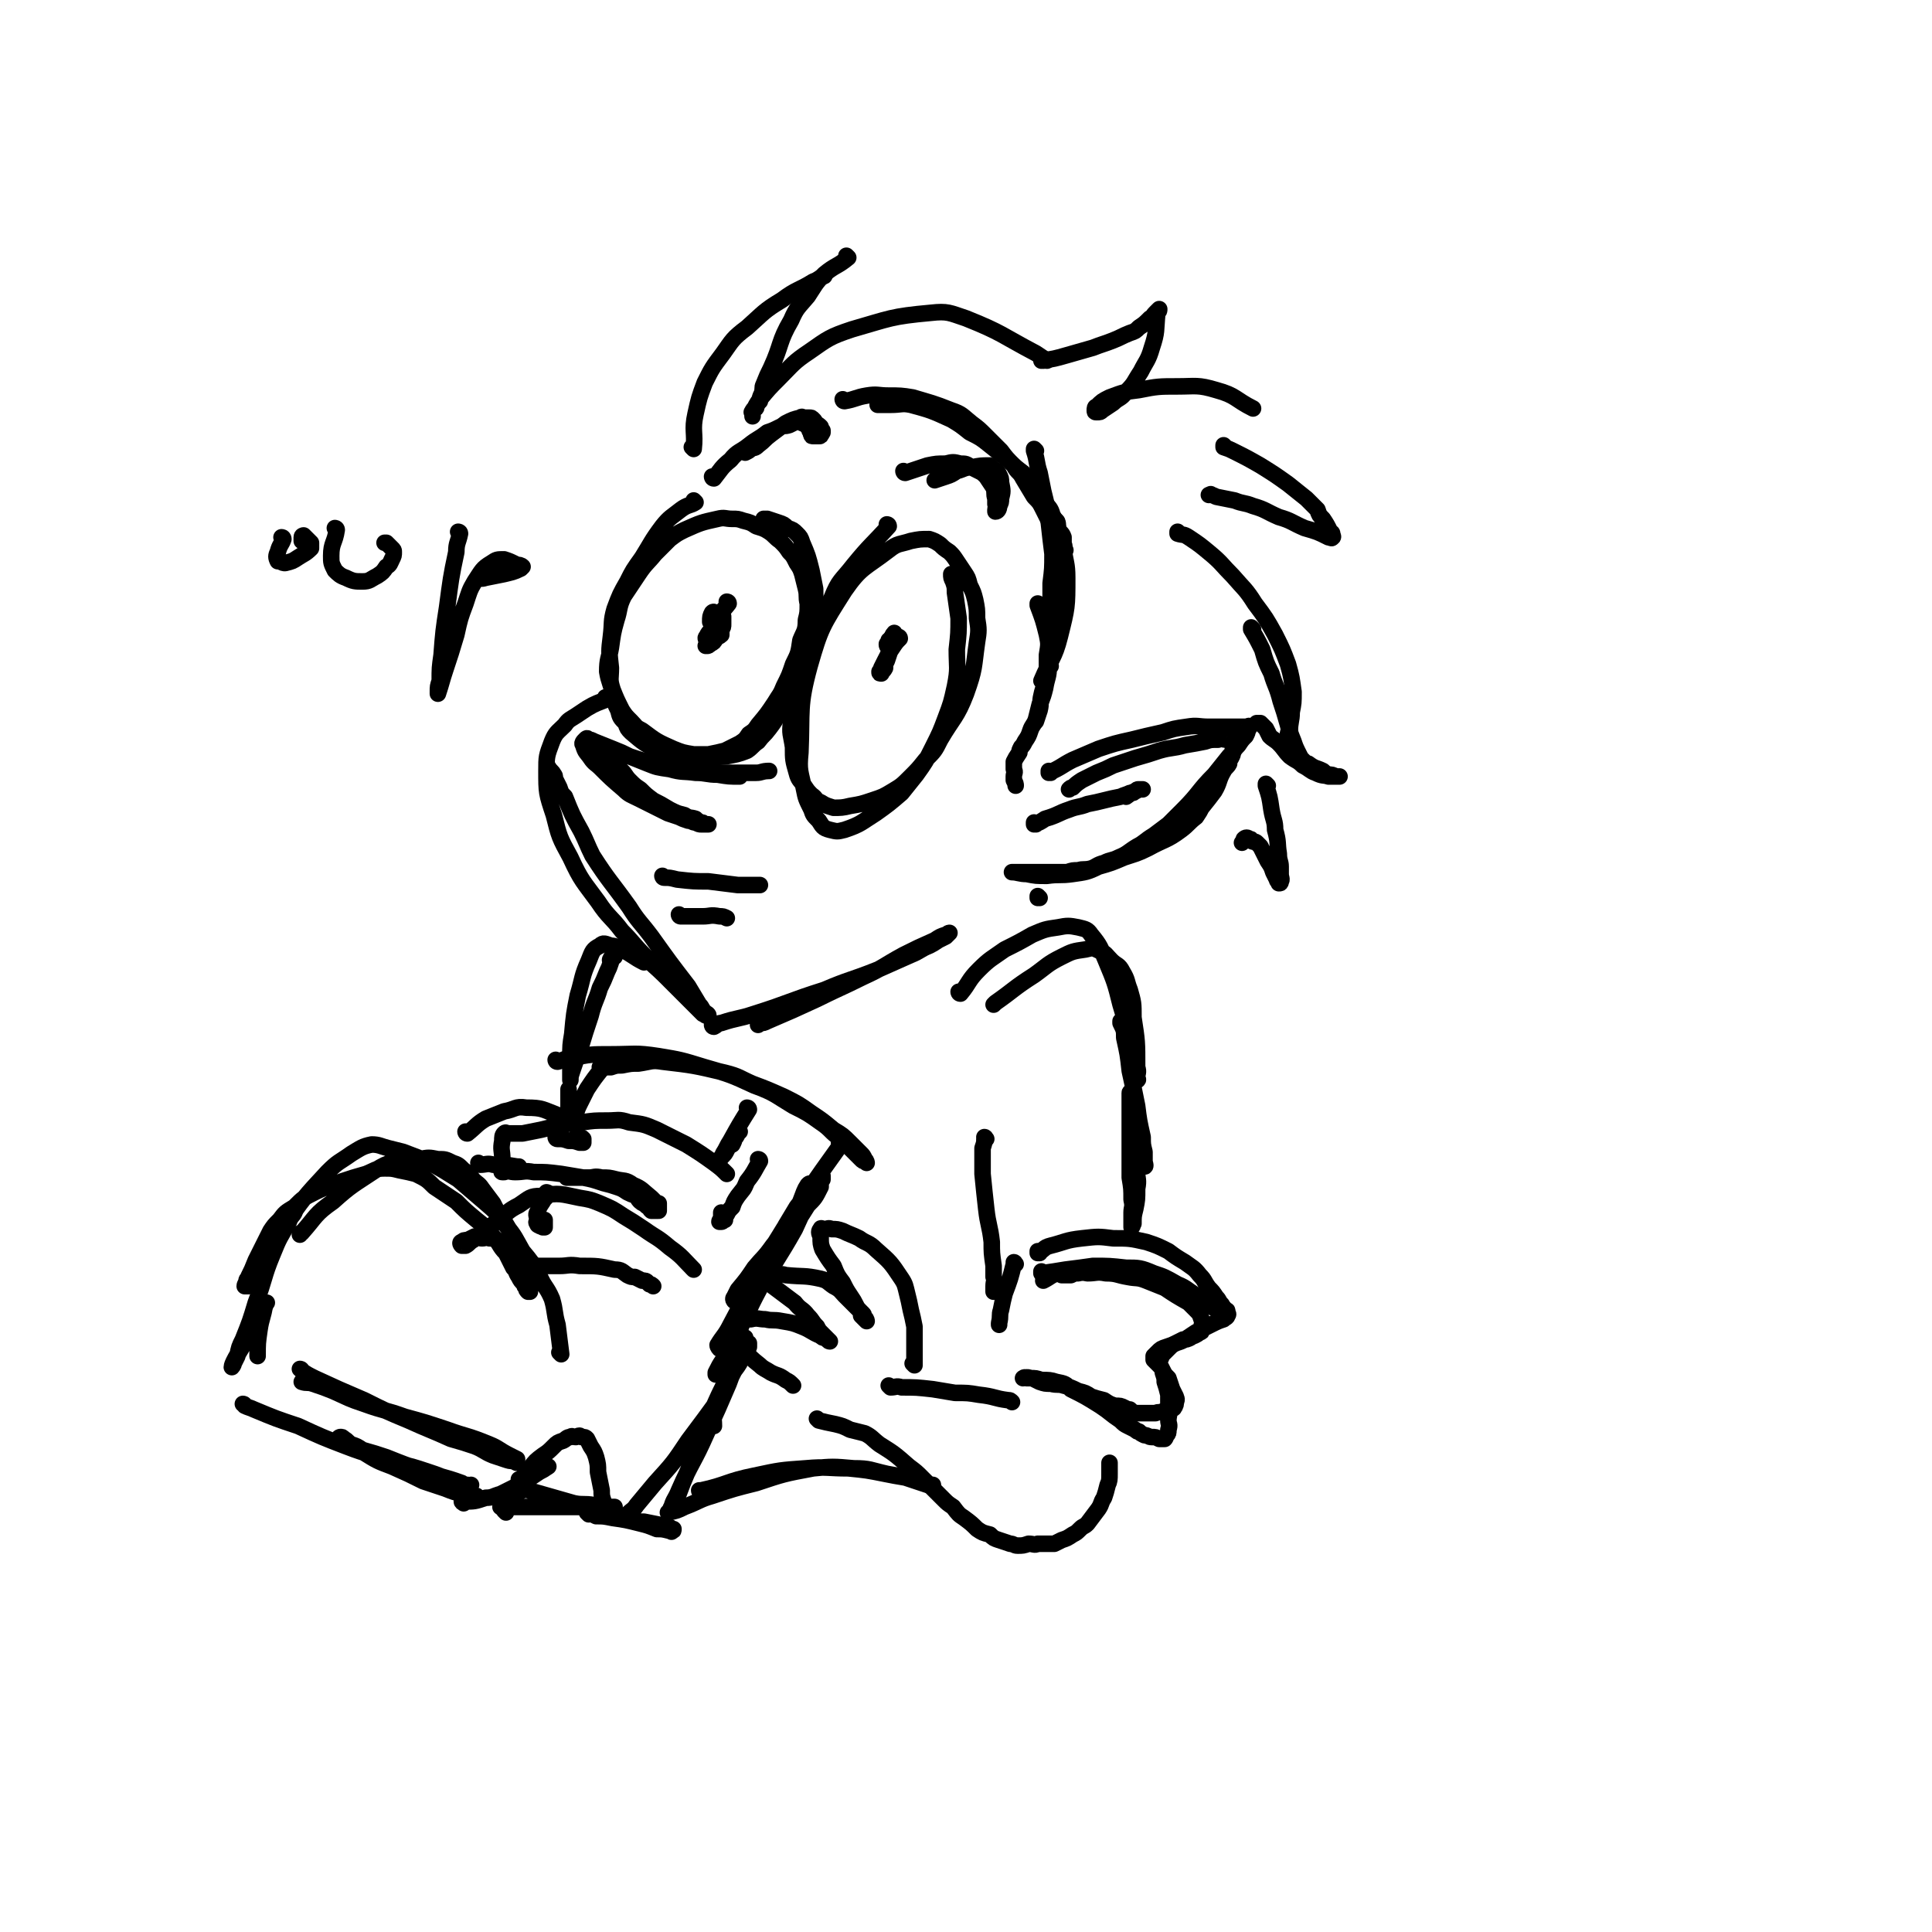 <svg viewBox='0 0 1050 1050' version='1.1' xmlns='http://www.w3.org/2000/svg' xmlns:xlink='http://www.w3.org/1999/xlink'><g fill='none' stroke='rgb(0,0,0)' stroke-width='9' stroke-linecap='round' stroke-linejoin='round'><path d='M378,273c0,0 -1,-1 -1,-1 0,0 1,1 1,1 -3,2 -4,1 -8,4 -5,4 -6,4 -10,9 -6,8 -6,9 -11,17 -5,7 -5,7 -8,13 -4,7 -4,7 -7,15 -2,7 -1,7 -2,15 -1,8 -1,8 0,17 0,6 -1,6 1,12 2,5 2,5 5,11 2,3 2,3 5,6 3,3 2,3 6,5 8,6 8,6 17,10 5,2 5,2 11,3 4,0 4,0 8,0 5,-1 5,-1 9,-2 4,-2 4,-2 8,-4 3,-2 3,-2 5,-5 3,-2 3,-2 5,-5 5,-6 5,-6 9,-12 3,-5 3,-4 5,-9 3,-6 3,-6 5,-12 3,-6 3,-6 4,-13 2,-5 3,-5 3,-11 1,-4 1,-4 1,-9 -1,-4 0,-4 -1,-8 -1,-4 -1,-4 -2,-8 -1,-3 -1,-3 -3,-6 -2,-4 -2,-4 -4,-6 -2,-3 -2,-3 -5,-6 -3,-2 -3,-3 -6,-5 -3,-2 -4,-2 -7,-3 -3,-2 -3,-2 -7,-3 -3,-1 -3,-1 -6,-1 -4,0 -4,-1 -8,0 -9,2 -9,2 -18,6 -4,2 -4,2 -8,5 -4,4 -4,4 -8,8 -4,5 -5,5 -9,11 -4,6 -4,6 -8,12 -3,6 -2,7 -4,13 -2,7 -2,8 -3,15 -1,6 -2,6 -2,13 1,6 2,6 3,12 1,5 1,5 3,9 1,4 1,4 4,7 1,3 1,3 3,5 7,6 7,6 15,10 6,3 6,3 12,3 13,1 13,1 25,0 5,-1 6,-1 11,-3 3,-2 3,-3 6,-5 3,-4 3,-3 6,-7 3,-4 3,-4 5,-8 5,-7 5,-6 9,-13 4,-9 4,-9 7,-17 3,-8 3,-8 4,-16 1,-11 0,-11 0,-22 -1,-5 -1,-5 -2,-10 -2,-8 -2,-8 -5,-15 -1,-3 -1,-3 -3,-5 -2,-2 -2,-2 -5,-3 -2,-2 -2,-2 -5,-3 -3,-1 -3,-1 -6,-2 -1,0 -1,0 -2,0 '/><path d='M483,286c0,0 -1,-1 -1,-1 0,0 1,0 1,1 -9,10 -10,10 -19,21 -7,9 -8,8 -12,18 -7,13 -6,13 -11,27 -5,11 -5,11 -8,23 -2,8 -2,8 -3,17 -1,7 0,7 1,14 0,7 0,7 2,14 1,4 2,4 4,7 2,3 2,3 4,5 3,2 2,3 5,4 3,2 4,2 7,3 4,0 5,0 9,-1 6,-1 6,-1 12,-3 6,-2 6,-2 11,-5 5,-3 5,-3 10,-8 4,-4 4,-4 8,-9 5,-5 5,-5 8,-11 7,-12 9,-12 14,-25 5,-14 4,-14 6,-28 1,-6 1,-7 0,-13 0,-5 0,-5 -1,-10 -1,-4 -1,-4 -3,-8 -1,-4 -1,-4 -3,-7 -2,-3 -2,-3 -4,-6 -2,-3 -2,-3 -4,-5 -3,-2 -3,-2 -5,-4 -3,-2 -3,-2 -6,-3 -5,0 -5,0 -10,1 -6,2 -7,1 -12,5 -13,10 -15,9 -24,22 -12,19 -13,20 -19,41 -6,22 -4,24 -5,47 -1,10 0,10 2,20 1,5 1,5 4,11 1,3 1,3 4,6 2,3 2,4 6,5 4,1 4,1 8,0 9,-3 9,-4 17,-9 7,-5 7,-5 14,-11 4,-5 4,-5 8,-10 5,-7 5,-7 9,-15 4,-8 4,-8 7,-16 3,-8 3,-8 5,-17 2,-10 1,-10 1,-20 1,-9 1,-9 1,-17 -1,-7 -1,-7 -2,-14 0,-3 0,-3 -1,-6 -1,-2 -1,-2 -1,-4 0,0 0,0 0,0 '/><path d='M396,328c0,0 -1,-1 -1,-1 0,0 1,0 1,1 -3,4 -4,4 -6,8 -2,3 -2,3 -3,6 -2,2 -2,2 -3,4 -1,1 0,1 0,3 0,1 0,1 0,2 0,0 -1,0 0,0 1,0 1,0 2,-1 2,-1 2,-1 3,-3 1,-1 2,-1 3,-2 0,-1 0,-2 0,-3 1,-1 1,-1 1,-3 0,-1 0,-1 0,-2 0,-1 0,-1 0,-1 0,-1 0,-1 0,-1 -1,-1 -1,-1 -2,-2 0,0 0,0 -1,0 -1,0 -1,0 -1,0 -1,0 -1,-1 -2,0 -1,2 -1,2 -1,5 '/><path d='M489,347c0,0 -1,-1 -1,-1 0,0 1,0 1,1 -2,2 -2,2 -4,5 -2,3 -2,3 -4,7 -1,2 -1,2 -2,4 0,1 0,1 -1,2 0,1 0,1 1,1 0,-1 1,-1 2,-3 0,-2 0,-2 1,-4 1,-3 1,-3 2,-6 1,-2 1,-2 2,-4 0,-1 0,-2 0,-3 0,0 0,0 0,-1 0,0 0,-1 0,-1 -1,1 -1,2 -2,3 -1,2 -1,2 -2,3 0,1 0,1 1,2 0,1 0,1 0,2 0,0 0,1 0,1 0,0 0,-1 0,-2 0,-1 0,-1 0,-1 0,-1 0,-1 0,-2 0,0 0,0 0,-1 0,-1 0,-1 0,-1 '/><path d='M402,422c0,0 -1,-1 -1,-1 0,0 1,1 1,1 -6,0 -6,0 -12,-1 -6,0 -6,-1 -12,-1 -7,-1 -7,0 -14,-2 -7,-1 -7,-1 -12,-3 -5,-2 -5,-2 -10,-4 -4,-2 -4,-2 -9,-4 -5,-2 -5,-2 -10,-4 -2,-1 -2,-1 -3,-1 -1,-1 -1,-1 -2,0 -1,1 -2,2 -1,3 1,4 2,4 4,7 2,3 3,3 5,5 6,6 6,6 13,12 3,3 4,3 8,5 4,2 4,2 8,4 4,2 4,2 8,4 3,1 3,1 6,2 2,1 2,1 5,2 2,0 2,1 4,1 2,1 2,1 3,1 1,0 1,0 2,0 0,0 0,0 1,0 1,0 1,0 1,0 0,0 -1,0 -2,0 -1,-1 -1,-1 -2,-1 -2,-1 -2,-1 -3,-2 -3,-1 -3,0 -6,-2 -4,-1 -4,-1 -8,-3 -5,-3 -5,-3 -9,-5 -4,-3 -4,-3 -7,-6 -3,-2 -3,-2 -6,-5 -2,-2 -2,-3 -4,-5 -2,-2 -2,-2 -3,-4 -2,-2 -2,-2 -3,-3 -1,-1 -1,-1 -3,-3 0,0 0,0 -1,-1 0,0 0,0 -1,-1 -1,-1 -2,-1 -1,-1 0,0 0,0 1,1 4,1 4,1 8,2 7,2 7,2 13,4 8,2 8,2 16,3 7,2 7,2 14,3 6,1 6,1 13,1 10,0 10,0 20,0 3,0 3,-1 7,-1 '/><path d='M388,260c0,0 -1,-1 -1,-1 0,0 0,1 1,1 4,-5 4,-6 9,-10 4,-5 5,-4 10,-8 5,-4 5,-3 10,-7 3,-1 3,-1 7,-3 2,-1 2,0 5,-1 2,-1 2,-1 4,-2 1,0 2,0 3,1 1,0 1,0 2,1 0,0 0,0 1,1 1,1 1,1 1,2 1,1 0,1 1,2 0,1 0,1 1,1 1,0 1,0 2,0 0,0 0,0 1,0 1,0 1,0 1,-1 1,0 0,0 1,-1 0,-1 0,-1 0,-1 -1,-1 -1,-1 -1,-2 -1,-1 -1,-1 -3,-2 0,-1 0,-1 -1,-2 -1,-1 -1,-1 -2,-1 -2,0 -2,0 -3,0 -1,0 -1,-1 -2,0 -4,1 -4,1 -8,3 -4,3 -4,3 -8,6 -4,3 -3,3 -7,6 -2,2 -2,1 -4,2 -1,1 -1,1 -3,2 '/><path d='M492,257c0,0 -1,-1 -1,-1 0,0 0,1 1,1 6,-2 6,-2 12,-4 5,-1 5,-1 10,-1 4,-1 4,-1 8,0 3,0 3,0 6,2 2,1 2,1 4,2 2,1 2,1 4,3 2,3 2,3 4,6 1,3 0,3 1,6 0,2 0,2 0,3 1,2 0,2 0,3 0,1 0,1 0,1 1,0 2,-1 2,-3 1,-2 1,-2 1,-4 1,-4 1,-4 0,-9 0,-2 0,-2 -1,-4 -1,-2 -1,-2 -3,-3 -1,-1 -1,-1 -2,-2 -5,0 -5,0 -10,1 -4,0 -4,1 -8,2 -3,2 -3,2 -6,3 -3,1 -3,1 -6,2 '/><path d='M330,380c0,0 -1,-1 -1,-1 0,0 1,1 1,1 -5,2 -6,2 -11,5 -3,2 -3,2 -6,4 -3,2 -4,2 -6,5 -4,4 -5,4 -7,9 -3,8 -3,8 -3,16 0,12 0,12 4,24 3,12 3,12 9,23 6,13 7,13 15,24 6,9 7,8 13,16 6,6 6,7 12,13 5,6 6,6 11,11 3,3 3,3 7,7 3,3 3,3 5,5 2,2 2,2 5,5 1,1 1,1 2,2 1,1 1,1 2,2 1,0 1,1 2,1 0,0 1,0 1,0 0,-1 -1,-1 -2,-2 -2,-2 -1,-2 -3,-4 -3,-5 -3,-5 -6,-10 -10,-13 -10,-13 -20,-27 -6,-8 -7,-8 -12,-16 -10,-14 -11,-14 -20,-28 -3,-6 -3,-7 -6,-13 -5,-9 -5,-9 -9,-19 -2,-2 -2,-2 -3,-5 -1,-2 -1,-2 -2,-4 -1,-2 0,-2 -1,-3 -1,-2 -2,-2 -3,-4 0,0 0,0 0,0 '/><path d='M388,558c0,0 -1,-1 -1,-1 0,0 0,1 1,1 2,-1 2,-2 4,-2 9,-3 9,-2 18,-5 19,-6 19,-7 38,-13 14,-6 14,-5 29,-11 9,-4 9,-4 18,-8 5,-2 5,-3 10,-5 2,-1 2,-1 5,-3 2,-1 2,-1 4,-2 1,-1 1,-1 1,-1 1,-1 1,-1 1,-1 -1,0 -1,1 -2,1 -3,1 -3,1 -6,3 -9,4 -9,4 -17,8 -11,6 -11,7 -22,12 -12,6 -13,6 -25,12 -13,6 -13,6 -27,12 -2,1 -2,1 -4,1 -1,0 -1,0 -1,1 '/><path d='M361,477c0,0 -1,-1 -1,-1 0,0 0,1 1,1 3,0 3,0 7,1 9,1 9,1 17,1 8,1 8,1 16,2 6,0 6,0 12,0 '/><path d='M370,498c0,0 -1,-1 -1,-1 0,0 0,1 1,1 6,0 6,0 12,0 4,0 4,-1 9,0 2,0 2,0 4,1 '/><path d='M571,420c0,0 -1,-1 -1,-1 0,0 0,1 0,1 7,-3 7,-4 13,-7 7,-3 7,-3 14,-6 9,-3 9,-3 18,-5 8,-2 8,-2 17,-4 6,-2 6,-2 13,-3 6,-1 6,0 12,0 5,0 5,0 9,0 3,0 3,0 5,0 2,0 2,0 4,0 0,0 0,0 1,0 1,0 1,0 2,0 0,0 1,-1 1,0 0,0 0,1 -1,2 0,1 0,1 -1,3 -2,2 -2,2 -4,5 -3,3 -2,3 -5,6 -4,5 -4,5 -8,10 -9,9 -8,10 -17,19 -4,4 -4,4 -8,8 -4,3 -4,3 -8,6 -5,3 -5,4 -9,6 -5,3 -5,4 -10,6 -4,2 -4,1 -8,3 -4,1 -4,2 -7,3 -4,1 -4,0 -7,1 -3,0 -3,0 -6,1 -3,0 -3,0 -5,0 -3,0 -3,0 -6,0 -1,0 -1,0 -3,0 -2,0 -2,0 -4,0 -2,0 -2,0 -4,0 -1,0 -1,0 -3,0 0,0 0,0 -1,0 -1,0 -1,0 -2,0 0,0 0,0 -1,0 -1,0 -1,0 -1,0 3,0 4,1 8,1 5,1 5,1 11,1 7,-1 7,0 14,-1 7,-1 8,-1 14,-4 7,-2 7,-2 14,-5 6,-2 7,-2 13,-5 9,-5 10,-4 18,-10 4,-3 4,-4 8,-7 2,-3 2,-3 3,-5 4,-5 4,-5 7,-9 3,-5 2,-6 5,-11 1,-2 2,-2 3,-4 0,-2 0,-2 1,-3 1,-2 1,-2 1,-3 1,-1 0,-1 0,-3 0,-1 0,-1 0,-2 0,-1 1,-1 0,-1 0,-1 0,-2 -1,-2 -1,0 -1,1 -2,1 -3,0 -3,-1 -5,0 -4,0 -4,0 -7,1 -5,1 -5,1 -11,2 -7,2 -7,1 -14,3 -6,2 -6,2 -13,4 -6,2 -6,2 -12,4 -4,2 -4,2 -9,4 -4,2 -4,2 -8,4 -3,2 -3,2 -5,4 -1,0 -1,0 -2,1 '/><path d='M563,448c0,0 -1,-1 -1,-1 0,0 0,1 0,1 3,-1 3,-1 6,-3 7,-2 7,-3 13,-5 5,-2 5,-1 10,-3 5,-1 5,-1 9,-2 4,-1 4,-1 9,-2 2,-1 3,-1 5,-2 2,0 2,0 3,-1 1,0 1,-1 2,-1 1,0 2,0 2,0 0,0 -1,0 -2,0 -1,0 -1,0 -2,1 -3,1 -2,1 -5,3 '/><path d='M303,577c0,0 -1,-1 -1,-1 0,0 0,1 1,1 4,-1 4,-2 8,-2 10,-2 10,-2 21,-2 13,0 13,-1 26,1 12,2 12,2 25,6 14,4 14,4 27,10 11,4 11,5 21,11 8,4 8,4 15,9 6,4 5,5 11,9 2,3 2,2 5,5 2,2 2,2 4,4 1,1 1,1 2,2 1,1 1,1 2,1 1,1 1,1 1,1 0,0 0,-1 -1,-2 -1,-2 -1,-2 -2,-3 -3,-3 -3,-3 -6,-6 -4,-4 -4,-4 -9,-7 -6,-5 -6,-5 -12,-9 -7,-5 -7,-5 -15,-9 -9,-4 -9,-4 -17,-7 -7,-3 -7,-4 -15,-6 -17,-4 -17,-4 -34,-6 -6,-1 -6,0 -13,1 -4,0 -4,0 -9,1 -3,0 -3,0 -6,1 -1,0 -1,0 -2,0 '/><path d='M395,638c0,0 -1,-1 -1,-1 0,0 1,1 1,1 -3,-3 -3,-3 -7,-6 -7,-5 -7,-5 -15,-10 -8,-4 -8,-4 -16,-8 -7,-3 -7,-3 -15,-4 -6,-2 -6,-1 -12,-1 -7,0 -7,0 -14,1 -7,0 -7,1 -13,2 -5,1 -5,1 -9,2 -5,1 -5,1 -10,2 -1,0 -1,0 -2,0 -1,0 -1,0 -1,0 -2,0 -2,0 -3,0 -1,0 -1,0 -1,0 -1,0 -1,0 -1,0 -1,0 -1,-1 -2,0 -1,1 -1,2 -1,4 -1,5 0,5 0,10 0,1 0,1 0,2 0,1 0,1 0,2 0,0 0,0 0,1 0,1 -1,2 0,2 0,0 0,0 1,0 3,-1 3,0 6,0 5,0 5,-1 10,0 7,0 7,0 15,1 6,1 6,1 12,2 5,1 5,1 11,3 4,1 4,1 7,2 3,1 3,1 6,3 2,1 2,1 5,2 1,2 1,2 2,3 1,1 2,1 3,2 1,1 1,1 2,1 0,1 0,1 1,2 0,0 1,0 1,0 1,0 1,0 2,0 0,0 1,0 1,0 0,-1 0,-1 0,-2 0,-1 0,-1 0,-2 -1,0 -1,0 -2,-1 -1,-1 -1,-1 -2,-2 -5,-4 -5,-5 -10,-7 -4,-3 -5,-2 -9,-3 -4,-1 -4,-1 -8,-1 -4,-1 -4,0 -7,0 -5,0 -5,0 -10,0 -1,0 -1,0 -2,0 '/><path d='M303,619c0,0 -1,-1 -1,-1 0,0 0,1 1,1 3,0 3,0 6,1 3,0 3,0 6,1 1,0 2,0 2,0 0,-1 0,-1 0,-2 -1,-1 -1,-1 -3,-1 0,-1 0,0 -1,0 '/><path d='M413,631c0,0 -1,-1 -1,-1 0,0 1,0 1,1 -3,5 -3,6 -7,11 -2,5 -2,4 -5,8 -2,3 -2,3 -3,6 -2,2 -2,2 -3,4 -1,1 -1,1 -1,3 -1,0 -1,1 -2,1 0,0 -1,0 -1,0 0,-1 1,-1 1,-1 0,-1 0,-1 0,-2 0,-1 0,-1 0,-1 0,-1 0,-1 0,-1 '/><path d='M377,690c0,0 -1,-1 -1,-1 0,0 1,1 1,1 -6,-6 -6,-7 -13,-12 -7,-6 -7,-5 -14,-10 -6,-4 -6,-4 -11,-7 -6,-4 -6,-4 -13,-7 -5,-2 -5,-2 -11,-3 -10,-2 -11,-3 -21,-1 -6,0 -6,1 -12,5 -6,3 -6,4 -11,8 -5,4 -5,4 -9,7 -3,2 -2,2 -5,4 -2,1 -2,2 -4,3 0,0 0,0 -1,0 -1,0 -1,0 -1,0 -1,-1 -1,-2 0,-2 1,-1 1,-1 3,-1 2,-1 2,-1 4,-2 2,0 2,1 4,1 2,0 2,-1 4,0 2,0 2,0 4,1 3,1 4,1 6,3 3,2 2,3 4,5 1,1 1,1 1,1 1,1 1,1 2,2 1,1 1,1 2,2 1,1 2,0 3,1 1,0 1,0 3,0 2,0 2,0 4,0 5,0 5,0 9,0 5,0 5,-1 11,0 10,0 10,0 19,2 4,0 4,1 7,3 2,1 2,1 4,1 2,1 2,1 4,2 2,0 2,0 3,1 0,0 0,0 1,1 1,0 1,0 2,1 '/><path d='M298,649c0,0 -1,-1 -1,-1 0,0 1,0 1,1 -1,2 -2,2 -3,4 -2,3 -2,3 -3,6 -1,1 0,2 0,4 0,1 -1,1 0,2 0,1 1,1 1,1 1,1 1,0 2,1 0,0 1,0 1,0 0,-1 0,-1 0,-2 0,-1 0,-1 0,-2 -1,0 -2,1 -2,1 0,0 1,0 2,0 '/><path d='M327,581c0,0 -1,-1 -1,-1 0,0 1,0 1,1 -4,5 -4,5 -8,11 -2,4 -2,4 -4,8 -1,2 -1,2 -2,5 -1,1 -1,1 -2,2 -1,1 -1,1 -2,2 0,0 -1,0 -1,0 0,-2 1,-2 1,-4 0,-2 0,-2 0,-4 0,-2 0,-2 0,-3 0,-1 0,-1 0,-3 0,-1 0,-1 0,-2 0,-1 0,-1 0,-1 '/><path d='M407,603c0,0 -1,-1 -1,-1 0,0 1,0 1,1 -5,8 -5,8 -10,17 -2,3 -2,4 -4,7 -1,3 -3,4 -3,5 -1,0 1,-2 2,-3 2,-2 2,-2 3,-4 1,-2 1,-2 3,-3 1,-2 1,-2 1,-3 1,-1 1,-1 2,-3 0,0 -1,-1 0,-1 0,0 0,0 1,0 0,0 0,0 0,0 '/><path d='M457,622c0,0 -1,-1 -1,-1 0,0 1,0 1,1 -5,7 -5,7 -10,14 -7,10 -7,10 -13,20 -8,11 -8,12 -15,23 -8,12 -8,12 -16,23 -1,2 -2,2 -3,4 -1,0 -1,1 -1,1 0,0 -1,-1 0,-2 1,-2 1,-2 2,-4 5,-6 5,-6 9,-12 5,-6 5,-5 10,-12 4,-5 4,-5 7,-11 3,-5 3,-5 6,-10 2,-3 3,-2 5,-5 1,-2 1,-2 2,-4 1,-1 0,-1 1,-2 0,-1 0,-1 0,-1 -1,-1 -1,-1 -2,0 -2,3 -2,4 -4,9 -13,27 -13,27 -27,54 -4,9 -4,9 -9,17 -2,2 -3,2 -5,5 -1,2 -1,3 -3,4 0,0 -1,-1 -1,-2 3,-5 4,-5 7,-11 7,-13 7,-14 15,-26 7,-12 8,-12 16,-23 6,-8 6,-8 11,-16 4,-4 4,-4 7,-10 0,-1 0,-1 0,-3 0,-1 0,-1 1,-1 0,-1 0,-2 0,-2 -2,3 -2,4 -4,7 -6,11 -6,11 -11,22 -9,16 -10,16 -19,32 -7,13 -6,13 -13,25 -3,7 -3,7 -7,14 -2,3 -2,3 -4,7 0,0 0,0 0,1 '/><path d='M305,736c0,0 -1,-1 -1,-1 0,0 1,1 1,1 -1,-8 -1,-8 -2,-16 -2,-7 -1,-7 -3,-14 -3,-7 -4,-6 -7,-13 -4,-7 -4,-7 -9,-13 -4,-7 -4,-8 -9,-14 -5,-7 -5,-7 -12,-13 -7,-6 -7,-6 -14,-12 -8,-5 -8,-5 -15,-9 -7,-3 -7,-3 -15,-6 -4,-1 -4,-1 -8,-2 -4,-1 -5,-2 -9,-2 -5,1 -6,2 -11,5 -7,5 -7,4 -13,10 -13,14 -13,14 -24,30 -4,6 -4,6 -7,13 -3,5 -3,5 -6,10 -1,2 -2,2 -4,4 0,2 0,2 -1,3 0,1 0,1 -1,2 -1,0 -1,0 -2,0 0,-1 1,-2 1,-3 0,-1 1,-1 1,-2 2,-4 2,-4 4,-9 2,-4 2,-4 4,-8 2,-4 2,-4 4,-8 2,-3 2,-3 5,-6 3,-4 3,-4 8,-7 5,-5 5,-5 11,-8 8,-4 8,-3 15,-6 6,-2 6,-2 13,-4 5,-2 5,-3 10,-3 4,0 4,0 8,1 5,1 5,1 9,2 6,3 6,3 10,7 6,4 6,4 12,8 5,5 5,5 11,10 5,4 5,4 9,9 4,4 3,5 7,9 2,4 2,4 4,8 2,2 1,2 3,5 1,2 1,2 3,4 0,1 0,1 1,2 0,1 0,1 1,2 0,0 1,0 1,0 0,-1 0,-1 0,-1 0,-1 0,-1 0,-2 -1,-3 0,-3 -1,-6 -1,-5 -1,-5 -2,-10 -3,-6 -3,-6 -6,-11 -3,-5 -3,-5 -6,-10 -3,-4 -3,-4 -5,-8 -3,-4 -3,-4 -6,-8 -2,-3 -2,-2 -5,-5 -2,-3 -2,-3 -5,-5 -3,-3 -3,-3 -6,-4 -4,-2 -4,-2 -8,-2 -5,-1 -5,-1 -10,0 -7,0 -7,-1 -13,1 -6,2 -6,2 -11,5 -12,8 -13,8 -23,17 -10,7 -9,8 -17,17 -1,0 -1,0 -1,1 '/><path d='M160,659c0,0 0,-1 -1,-1 0,0 1,0 1,1 -1,2 -2,2 -3,5 -5,9 -5,8 -9,18 -5,12 -4,13 -9,26 -3,10 -3,10 -7,20 -2,4 -2,4 -3,9 -1,2 -1,2 -2,4 0,1 -1,2 -1,2 0,0 0,-1 1,-3 3,-6 4,-6 7,-13 3,-5 3,-5 6,-11 2,-3 2,-3 4,-6 0,-1 0,-2 1,-2 0,0 -1,0 -1,1 -1,7 -2,7 -3,14 -1,7 -1,7 -1,14 '/><path d='M133,764c0,0 0,-1 -1,-1 0,0 1,0 1,1 2,1 3,1 5,2 12,5 12,5 24,9 13,6 13,6 26,11 13,5 13,4 27,9 9,2 9,2 18,5 6,2 6,2 12,5 3,1 3,1 7,2 1,1 1,0 2,0 1,1 2,0 2,0 0,0 -1,1 -2,0 -2,0 -2,0 -3,-1 -11,-4 -11,-3 -22,-7 -9,-3 -9,-3 -19,-7 -6,-2 -6,-2 -13,-4 -3,-2 -3,-2 -6,-3 -2,-1 -2,-2 -4,-3 -1,-1 -1,-1 -2,-1 0,0 -1,0 -1,1 2,1 2,0 4,2 4,2 4,3 9,5 8,5 8,5 16,8 9,4 9,4 17,8 6,2 6,2 12,4 5,2 5,2 10,3 3,1 3,1 7,1 '/><path d='M283,805c0,0 -1,-1 -1,-1 0,0 0,1 1,0 2,-2 2,-3 5,-6 3,-4 3,-4 7,-7 3,-2 3,-2 6,-5 2,-2 2,-2 5,-3 2,-1 2,-2 4,-2 1,-1 1,0 3,0 2,-1 2,-1 3,0 2,0 2,0 3,1 1,2 1,2 2,4 2,3 2,3 3,6 1,4 1,4 1,8 1,5 1,5 2,10 0,3 0,3 1,6 0,2 0,2 0,4 0,0 0,0 0,0 0,0 0,0 0,0 '/><path d='M284,810c0,0 -1,-1 -1,-1 0,0 0,0 1,0 14,4 14,4 28,8 5,1 5,0 11,1 3,1 3,1 6,2 2,0 2,0 3,-1 1,0 2,0 2,0 -4,0 -5,0 -10,0 -17,0 -17,0 -33,0 -6,0 -6,0 -11,0 -2,0 -2,0 -5,0 -1,0 -1,0 -3,0 '/><path d='M252,817c0,0 -1,-1 -1,-1 0,0 0,1 1,0 6,0 6,0 12,-2 4,0 4,-1 8,-2 4,-2 4,-2 8,-4 4,-1 3,-2 7,-4 3,-2 3,-2 6,-4 2,-1 2,-1 5,-3 '/><path d='M275,822c0,0 -1,-1 -1,-1 0,0 1,1 1,0 2,-2 2,-3 4,-6 1,-2 1,-2 3,-4 '/><path d='M164,745c0,0 0,-1 -1,-1 0,0 1,0 1,1 3,2 3,2 7,4 13,6 13,6 27,12 12,6 12,6 24,11 11,5 12,5 23,10 7,2 7,2 13,4 5,2 5,3 10,5 3,1 3,1 6,2 3,1 3,1 5,1 1,0 1,1 2,1 0,-1 0,-1 0,-2 -2,-1 -2,-1 -4,-2 -6,-3 -6,-4 -11,-6 -12,-5 -12,-4 -23,-8 -12,-4 -12,-4 -23,-7 -11,-4 -11,-3 -22,-7 -9,-3 -8,-3 -17,-7 -5,-2 -5,-2 -11,-4 -3,-1 -3,0 -6,-1 0,0 0,0 0,0 '/><path d='M320,823c0,0 -1,-1 -1,-1 0,0 0,0 1,0 2,1 2,1 4,2 4,0 4,0 9,1 7,1 7,1 15,3 4,1 4,1 9,3 3,0 3,0 7,1 1,0 1,1 1,0 1,0 1,0 1,-1 -1,0 -1,0 -2,-1 -2,-1 -2,-1 -4,-1 -5,-1 -5,-1 -10,-2 -4,0 -3,0 -7,-1 -2,0 -2,0 -4,-1 0,0 0,0 -1,0 -1,0 -2,0 -2,0 0,0 1,1 2,0 2,-1 2,-1 3,-2 3,-3 3,-2 5,-5 5,-6 5,-6 10,-12 10,-11 10,-11 18,-23 9,-12 9,-12 17,-23 4,-7 4,-7 8,-15 3,-4 3,-4 5,-9 1,-2 2,-2 3,-4 0,-1 0,-2 0,-2 -3,4 -4,5 -7,11 -8,14 -8,14 -15,30 -6,13 -5,14 -11,28 -3,7 -3,7 -6,15 -1,3 -1,4 -2,7 0,0 -1,0 -1,-1 0,0 -1,0 0,-1 1,-4 2,-4 4,-9 7,-16 8,-15 15,-31 6,-13 6,-13 12,-27 3,-8 3,-8 6,-17 1,-3 2,-3 2,-5 1,-2 1,-3 1,-3 -1,-1 -1,1 -2,2 -4,10 -4,10 -8,20 -4,9 -4,8 -6,17 -2,4 -1,4 -1,9 '/><path d='M497,742c0,0 -1,-1 -1,-1 0,0 1,1 1,1 0,-6 0,-6 0,-12 0,-5 0,-5 0,-9 -1,-5 -1,-5 -2,-9 -1,-5 -1,-5 -2,-9 -1,-4 -1,-5 -3,-8 -6,-9 -6,-9 -14,-16 -4,-4 -5,-3 -9,-6 -4,-2 -5,-2 -9,-4 -3,-1 -3,-1 -6,-1 -2,-1 -2,0 -4,0 -1,0 -2,-1 -2,0 -1,1 -1,2 0,4 0,4 0,4 1,7 3,5 3,5 6,9 2,5 2,5 5,9 2,4 2,4 4,7 2,3 2,3 3,5 1,2 1,2 3,4 0,1 0,1 0,2 1,1 1,1 2,2 0,0 1,1 1,1 0,0 0,-1 -1,-2 -1,-1 0,-1 -1,-2 -2,-2 -2,-2 -4,-4 -3,-3 -3,-3 -6,-6 -2,-2 -2,-3 -6,-5 -3,-2 -3,-3 -7,-4 -9,-2 -9,-1 -19,-2 -3,-1 -3,0 -7,0 -3,0 -3,0 -5,0 -1,0 -1,-1 -1,0 0,0 -1,0 0,1 1,1 1,1 2,2 4,3 4,3 8,6 4,3 4,3 8,6 3,4 4,3 7,7 3,3 2,3 5,6 1,2 1,2 3,4 2,2 2,2 3,3 1,1 1,1 1,1 -1,0 -1,-1 -3,-2 -1,0 -1,0 -2,-1 -5,-2 -5,-3 -10,-5 -5,-2 -5,-2 -11,-3 -5,-1 -5,0 -9,-1 -4,0 -4,-1 -8,0 -2,0 -3,-1 -4,1 -2,4 -2,5 -2,10 0,2 0,3 2,5 4,5 4,5 9,9 2,2 3,2 6,4 4,2 4,1 8,4 2,1 2,1 4,3 '/><path d='M254,616c0,0 -1,-1 -1,-1 0,0 0,1 1,1 5,-4 5,-5 10,-8 5,-2 5,-2 10,-4 6,-1 6,-3 12,-2 9,0 9,1 17,4 4,1 4,2 7,4 '/><path d='M261,633c0,0 -1,-1 -1,-1 0,0 0,1 1,1 3,0 4,-1 7,0 7,0 7,0 13,1 0,0 0,0 1,0 '/><path d='M522,540c0,0 -1,-1 -1,-1 0,0 0,1 1,1 5,-6 4,-7 10,-13 6,-6 7,-6 14,-11 8,-4 8,-4 15,-8 7,-3 7,-3 14,-4 5,-1 6,-1 11,0 4,1 5,1 7,4 5,6 5,7 8,14 5,12 5,12 8,24 3,10 3,10 5,19 1,5 1,6 2,11 1,3 1,3 1,7 1,2 1,3 1,4 1,0 0,-1 0,-1 0,-3 1,-3 0,-6 0,-14 0,-14 -2,-27 0,-8 0,-8 -2,-15 -2,-5 -1,-5 -4,-10 -2,-4 -3,-3 -6,-6 -3,-3 -3,-4 -6,-5 -4,-2 -4,-2 -8,-1 -7,1 -7,1 -13,4 -8,4 -8,5 -15,10 -11,7 -11,8 -21,15 0,0 0,0 -1,1 '/><path d='M610,556c0,0 -1,-1 -1,-1 0,0 0,0 0,1 2,4 2,4 2,8 2,9 2,9 3,18 2,9 2,9 4,19 1,8 1,8 3,17 0,4 0,4 1,8 0,3 0,3 0,5 0,1 1,3 0,3 0,-1 -1,-3 -2,-6 -1,-4 0,-4 -1,-8 -1,-6 -1,-6 -1,-11 -1,-4 -1,-4 -2,-8 0,-3 1,-3 0,-5 0,-1 0,-1 0,-1 -1,-1 -2,-2 -2,-1 0,3 0,4 0,9 0,8 0,8 0,17 0,10 0,10 0,20 1,6 1,6 1,12 1,4 0,4 0,7 0,3 0,3 0,6 0,0 0,0 0,1 0,1 0,1 0,1 1,-1 0,-1 1,-2 0,-4 0,-4 1,-8 1,-5 1,-5 1,-11 1,-5 0,-5 0,-9 0,-3 0,-3 0,-6 0,-2 0,-2 0,-4 0,-2 0,-2 0,-4 0,-1 0,-1 0,-1 0,-1 0,-1 0,-2 '/><path d='M565,681c0,0 -1,-1 -1,-1 0,0 0,1 0,1 4,-2 3,-3 7,-4 8,-2 8,-3 17,-4 9,-1 9,-1 17,0 9,0 9,0 18,2 6,2 6,2 12,5 4,3 4,3 9,6 4,3 5,3 8,7 3,3 2,3 5,7 2,2 2,2 4,5 2,2 1,2 3,4 1,2 1,1 2,3 1,0 1,0 1,1 0,1 1,1 0,2 0,1 -1,1 -2,2 -3,1 -3,1 -7,3 -4,2 -4,2 -8,4 -3,2 -3,2 -6,4 -2,1 -2,1 -5,2 -2,1 -2,1 -4,3 -1,1 -1,1 -2,2 -2,2 -2,2 -2,3 -1,1 -1,1 -1,3 1,2 1,2 2,4 1,2 1,2 3,4 1,3 1,3 2,6 1,2 1,2 2,4 0,1 1,1 0,3 0,1 0,2 -1,3 0,1 -1,0 -2,1 -2,1 -2,1 -4,1 -2,1 -2,0 -4,1 -2,0 -2,0 -3,0 -1,0 -1,0 -3,0 -1,0 -1,0 -1,0 -1,0 -1,0 -2,0 0,0 0,0 -1,0 -1,0 -1,0 -1,0 -2,-1 -2,-1 -3,-2 -1,0 -1,0 -3,-1 -2,-1 -2,-1 -5,-1 -3,-1 -3,-1 -6,-3 -4,-1 -4,-1 -7,-2 -3,-2 -3,-2 -7,-3 -4,-2 -4,-2 -8,-3 -3,-1 -3,0 -7,-1 -3,0 -3,0 -6,-1 -2,-1 -2,-1 -4,-2 -2,0 -2,0 -3,0 -1,-1 -2,0 -2,0 1,0 2,-1 4,0 3,0 3,0 6,1 4,0 5,0 8,1 5,1 5,1 8,4 8,4 8,4 16,9 6,4 5,4 11,8 2,2 2,2 4,3 2,1 2,1 4,2 1,1 1,1 2,1 1,1 1,1 3,2 2,0 2,1 4,1 2,0 2,0 4,1 1,0 2,0 3,0 1,-1 0,-1 1,-2 1,-1 1,-1 1,-3 1,-3 0,-3 0,-5 0,-3 1,-3 0,-7 0,-3 0,-3 0,-7 -1,-4 -1,-4 -2,-7 0,-2 0,-2 -1,-5 0,-1 0,-1 -1,-3 -1,-1 -1,-1 -2,-2 0,0 0,0 -1,-1 0,0 0,0 -1,-1 0,-1 0,-1 0,-2 1,-1 1,-1 2,-2 2,-2 2,-2 5,-3 3,-1 3,-1 5,-2 2,-1 2,-1 4,-2 2,0 2,0 4,-1 1,-1 1,-1 2,-1 2,-1 2,-1 3,-2 1,0 1,0 1,-1 0,-1 0,-1 0,-1 0,-3 1,-3 0,-5 -1,-3 -1,-3 -3,-5 -2,-2 -2,-2 -4,-4 -7,-4 -7,-4 -13,-8 -5,-2 -5,-2 -10,-4 -5,-2 -5,-1 -10,-2 -6,-1 -6,-2 -12,-2 -5,-1 -5,0 -10,0 -5,-1 -5,-1 -10,0 -3,0 -3,-1 -6,0 -4,1 -4,2 -8,4 '/><path d='M567,692c0,0 -1,-1 -1,-1 0,0 0,1 0,1 7,-1 7,-1 13,-2 8,-1 8,-1 15,-2 9,0 9,0 18,1 7,0 8,0 15,3 6,2 6,2 13,6 5,2 5,3 10,6 3,2 3,2 6,5 2,1 2,1 4,2 1,1 2,1 2,1 -1,-1 -2,-2 -4,-2 -2,-2 -2,-2 -5,-3 -4,-2 -3,-2 -7,-4 -5,-3 -5,-3 -9,-4 -6,-2 -6,-3 -12,-4 -11,-3 -11,-3 -23,-4 -4,-1 -4,-1 -9,0 -3,0 -3,0 -7,1 -2,0 -2,0 -4,1 -3,0 -3,0 -5,0 0,-1 -1,-1 -1,-1 1,-1 2,-1 3,-2 '/><path d='M552,687c0,0 -1,-1 -1,-1 0,0 1,0 0,1 -2,8 -2,8 -5,16 -1,4 -1,4 -2,9 -1,3 0,3 -1,7 0,0 0,0 0,1 '/><path d='M445,772c0,0 -1,-1 -1,-1 0,0 0,0 1,1 4,1 4,1 9,2 4,1 4,1 8,3 4,1 4,1 8,2 4,2 4,3 8,6 8,5 8,5 16,12 4,3 4,3 7,6 3,3 3,3 7,7 2,2 2,2 5,5 2,2 2,2 5,4 3,4 3,4 6,6 4,3 4,3 7,6 3,2 3,2 7,3 2,2 2,2 5,3 3,1 3,1 6,2 2,0 2,1 4,1 3,0 3,0 6,-1 3,0 3,1 5,0 5,0 5,0 9,0 2,-1 2,-1 4,-2 3,-1 3,-1 6,-3 2,-1 2,-1 4,-3 2,-2 2,-1 4,-3 3,-4 3,-4 6,-8 2,-3 1,-3 3,-6 1,-3 1,-3 2,-7 1,-2 1,-3 1,-6 0,-2 0,-2 0,-4 0,-1 0,-1 0,-2 '/><path d='M484,754c0,0 -1,-1 -1,-1 0,0 0,0 1,1 3,0 3,-1 6,0 8,0 8,0 17,1 6,1 6,1 12,2 7,0 7,0 13,1 9,1 8,2 16,3 1,0 1,0 2,1 '/><path d='M536,619c0,0 -1,-1 -1,-1 0,0 1,0 0,1 0,2 0,2 -1,5 0,7 0,7 0,14 1,10 1,10 2,19 1,9 2,9 3,18 0,6 0,6 1,13 0,3 0,3 0,6 1,2 0,2 0,5 0,0 0,0 0,1 0,1 0,1 0,1 0,0 0,0 0,1 '/><path d='M350,523c0,0 -1,-1 -1,-1 0,0 1,1 1,1 -6,-3 -6,-4 -12,-7 -3,-1 -3,-2 -6,-2 -3,-1 -4,-2 -6,0 -4,2 -4,3 -6,8 -4,9 -3,9 -6,19 -2,10 -2,10 -3,21 -1,6 -1,6 -1,13 0,4 0,4 0,7 0,2 0,2 0,4 0,1 0,1 0,1 0,-2 0,-2 1,-5 2,-6 2,-6 4,-11 3,-10 3,-10 6,-19 2,-8 3,-8 5,-15 2,-4 2,-4 4,-9 1,-2 1,-2 2,-5 0,-1 -1,-1 0,-2 0,-1 1,-1 2,-1 0,0 0,0 0,0 '/><path d='M377,244c0,0 -1,-1 -1,-1 0,0 1,1 1,1 1,-9 -1,-10 1,-19 2,-9 2,-9 5,-17 4,-8 4,-8 10,-16 5,-7 5,-8 13,-14 9,-8 9,-9 19,-15 8,-6 9,-5 17,-10 3,-1 3,-2 6,-3 '/><path d='M461,140c0,0 -1,0 -1,-1 0,0 1,1 1,1 -6,5 -7,4 -13,9 -5,5 -5,6 -9,12 -5,6 -6,6 -9,13 -7,12 -5,13 -11,26 -2,4 -2,4 -4,9 -1,2 0,2 -1,5 -1,2 -1,2 -1,4 -1,1 -1,1 -2,3 0,1 0,1 -1,1 -1,1 -1,1 -1,2 -1,0 0,0 0,1 0,1 0,2 0,1 0,0 0,-1 0,-2 2,-4 2,-4 4,-7 5,-6 5,-6 10,-11 8,-8 8,-9 17,-15 10,-7 11,-8 23,-12 21,-6 21,-7 43,-9 9,-1 10,0 19,3 20,8 19,9 38,19 3,2 3,2 6,4 '/><path d='M567,196c0,0 -1,-1 -1,-1 0,0 0,1 0,1 7,-1 7,-1 14,-3 7,-2 7,-2 14,-4 5,-2 6,-2 11,-4 5,-2 4,-2 9,-4 3,-1 3,-1 5,-3 3,-2 3,-2 6,-5 2,-1 1,-1 3,-3 0,0 0,0 1,-1 0,0 1,-1 1,-1 0,1 0,1 -1,2 -1,10 0,10 -3,19 -2,7 -3,7 -6,13 -4,6 -3,6 -8,11 -3,4 -4,3 -7,6 -3,2 -3,2 -6,4 -1,1 -1,1 -3,1 -1,0 -1,0 -1,-1 0,-1 0,-2 1,-2 3,-3 3,-3 7,-5 8,-3 8,-3 16,-4 10,-2 11,-2 21,-2 10,0 11,-1 21,2 11,3 10,5 20,10 0,0 0,0 0,0 '/><path d='M666,243c0,0 -1,-1 -1,-1 0,0 0,1 0,1 3,1 3,1 5,2 8,4 8,4 15,8 8,5 8,5 15,10 5,4 5,4 10,8 3,3 3,3 6,6 1,3 1,3 3,5 2,3 2,3 4,7 0,1 1,0 1,1 0,1 1,2 0,2 0,1 -1,0 -2,0 -6,-3 -6,-3 -13,-5 -7,-3 -7,-4 -14,-6 -7,-3 -7,-4 -14,-6 -5,-2 -5,-1 -10,-3 -5,-1 -5,-1 -10,-2 -2,-1 -2,-1 -3,-1 0,-1 0,0 -1,0 '/><path d='M641,290c0,0 -1,-1 -1,-1 0,0 0,1 0,1 3,1 3,0 6,2 6,4 6,4 12,9 6,5 6,6 12,12 6,7 7,7 12,15 6,8 6,8 11,17 4,8 4,8 7,16 2,7 2,8 3,15 0,6 0,6 -1,11 0,5 -1,5 -1,11 -1,0 -1,0 -1,1 '/><path d='M681,342c0,0 -1,-1 -1,-1 0,0 0,0 0,1 3,5 3,5 6,11 2,7 2,7 5,13 2,7 3,7 5,15 2,6 2,6 4,13 1,4 1,4 3,9 1,3 1,3 3,7 1,2 1,2 2,3 2,2 2,2 3,2 4,3 4,2 8,4 1,1 1,1 3,2 2,0 2,0 4,1 0,0 0,0 1,0 0,0 1,0 1,0 -1,0 -1,0 -2,0 -2,0 -2,0 -4,0 -3,-1 -3,0 -7,-2 -3,-1 -3,-2 -7,-4 -3,-3 -3,-2 -7,-5 -3,-3 -3,-4 -6,-7 -2,-2 -3,-2 -5,-4 -1,-2 -1,-2 -2,-4 -2,-2 -2,-2 -3,-3 -1,0 -1,0 -1,0 0,0 0,0 -1,0 '/><path d='M565,329c0,0 -1,-1 -1,-1 0,0 0,0 0,1 3,8 3,8 5,16 1,5 1,5 0,11 0,6 0,6 0,12 -1,5 -2,5 -3,10 -1,4 0,4 -1,8 -1,3 -1,3 -2,6 '/><path d='M571,362c0,0 -1,-1 -1,-1 0,0 1,0 0,1 0,6 -1,6 -2,12 -1,4 -1,4 -3,9 -1,4 -1,4 -2,8 -1,3 -2,3 -3,6 -1,3 -1,3 -3,6 -1,2 -1,2 -2,3 -1,2 -1,2 -1,3 -2,3 -2,3 -3,5 0,2 0,2 0,4 1,2 0,2 0,4 0,1 0,1 0,2 1,2 1,2 1,3 '/><path d='M689,427c0,0 -1,-1 -1,-1 0,0 0,0 0,1 2,6 2,6 3,13 1,6 2,6 2,11 2,7 1,7 2,13 0,4 1,4 1,7 0,2 0,2 0,4 0,2 1,3 0,4 0,1 0,1 -1,1 0,-1 -1,-1 -1,-2 -1,-2 -1,-2 -2,-4 -1,-3 -1,-3 -3,-6 -2,-4 -2,-4 -4,-8 -1,-1 -1,-1 -2,-2 -1,-1 -1,0 -3,-1 0,-1 0,-1 -1,-1 -1,-1 -2,-1 -3,0 0,0 0,1 -1,2 '/><path d='M459,218c0,0 -1,-1 -1,-1 0,0 0,1 1,1 6,-1 6,-2 12,-3 6,-1 6,0 12,0 6,0 7,0 13,1 10,3 11,3 21,7 6,2 6,3 11,7 4,3 4,3 8,7 4,4 4,4 8,8 3,4 3,4 7,8 2,4 3,3 5,7 3,5 3,5 6,10 3,3 3,3 5,7 2,4 2,4 4,8 1,3 1,2 2,5 2,3 2,3 3,6 1,1 1,1 1,2 1,1 2,1 2,1 0,0 0,0 -1,-1 0,-1 1,-1 0,-2 0,-2 0,-2 0,-4 -1,-3 -2,-2 -3,-5 -1,-3 -1,-4 -3,-7 -1,-4 -2,-4 -4,-7 -3,-4 -2,-4 -5,-8 -3,-4 -3,-4 -7,-8 -4,-3 -4,-3 -8,-7 -5,-4 -5,-4 -10,-8 -5,-4 -5,-4 -11,-7 -5,-4 -5,-4 -10,-7 -11,-5 -11,-5 -22,-8 -5,-1 -5,0 -11,0 -3,0 -3,0 -7,0 '/><path d='M563,245c0,0 -1,-1 -1,-1 0,0 0,0 0,1 2,6 1,6 3,12 1,5 1,5 2,10 2,8 2,8 3,17 1,9 1,9 2,17 0,8 0,8 -1,16 0,7 0,7 0,14 0,6 0,6 0,11 0,3 0,3 0,6 0,2 0,2 0,3 0,1 0,2 0,2 0,-1 0,-2 0,-4 1,-3 1,-3 2,-7 0,-7 0,-7 1,-14 1,-7 1,-7 1,-14 1,-6 1,-6 0,-12 0,-5 -1,-4 -1,-9 0,-3 0,-3 0,-5 1,-2 0,-5 0,-5 1,0 1,3 1,5 2,5 2,5 3,10 1,8 2,8 2,16 0,16 0,16 -4,32 -3,12 -5,12 -10,24 '/><path d='M565,488c0,0 -1,-1 -1,-1 0,0 0,0 0,1 '/><path d='M154,293c0,0 0,-1 -1,-1 0,0 1,0 1,1 -1,3 -2,3 -3,7 -1,2 -1,3 0,5 0,0 1,0 1,0 2,1 2,1 3,1 4,-1 4,-1 7,-3 3,-2 4,-2 7,-5 0,0 0,-1 0,-1 0,-1 0,-1 0,-2 -1,-1 -1,-1 -2,-2 -1,-1 -1,-1 -2,-2 0,0 -1,0 -1,1 0,1 0,1 0,2 '/><path d='M183,288c0,0 -1,-1 -1,-1 0,0 1,0 1,1 -1,7 -3,7 -3,14 0,4 0,4 2,8 2,2 3,3 6,4 4,2 5,2 9,2 4,0 4,-1 8,-3 3,-2 3,-2 5,-5 2,-1 2,-2 3,-4 1,-2 1,-2 1,-4 0,-1 0,-1 -1,-2 -1,-1 -1,-1 -1,-1 -1,-1 -1,-1 -2,-2 0,0 0,0 -1,0 0,0 0,0 0,0 '/><path d='M250,290c0,0 -1,-1 -1,-1 0,0 1,0 1,1 -1,5 -2,5 -2,10 -3,14 -3,15 -5,30 -2,13 -2,13 -3,26 -1,7 -1,7 -1,14 -1,3 -1,3 -1,6 0,0 0,1 0,1 2,-6 2,-7 4,-13 3,-9 3,-9 6,-19 2,-9 2,-9 5,-17 2,-6 2,-7 5,-12 4,-6 4,-7 9,-10 3,-2 3,-2 7,-2 3,1 3,1 7,3 1,0 2,0 3,1 0,0 -1,1 -1,1 -4,2 -5,2 -9,3 -5,1 -5,1 -10,2 -3,1 -3,0 -5,1 '/><path d='M381,811c0,0 -1,-1 -1,-1 0,0 0,1 1,0 14,-3 14,-5 29,-8 14,-3 14,-3 28,-4 11,-1 12,0 23,0 10,1 10,1 20,3 5,1 5,1 11,2 6,2 6,2 12,4 1,0 2,0 3,0 0,1 -1,1 -2,0 -1,0 -1,0 -2,-1 -10,-3 -10,-3 -21,-5 -9,-2 -9,-3 -18,-3 -11,-1 -12,-1 -22,0 -16,3 -16,3 -31,8 -12,3 -12,3 -24,7 -7,2 -7,3 -15,6 -4,2 -4,2 -9,3 0,0 0,0 0,0 '/></g>
</svg>